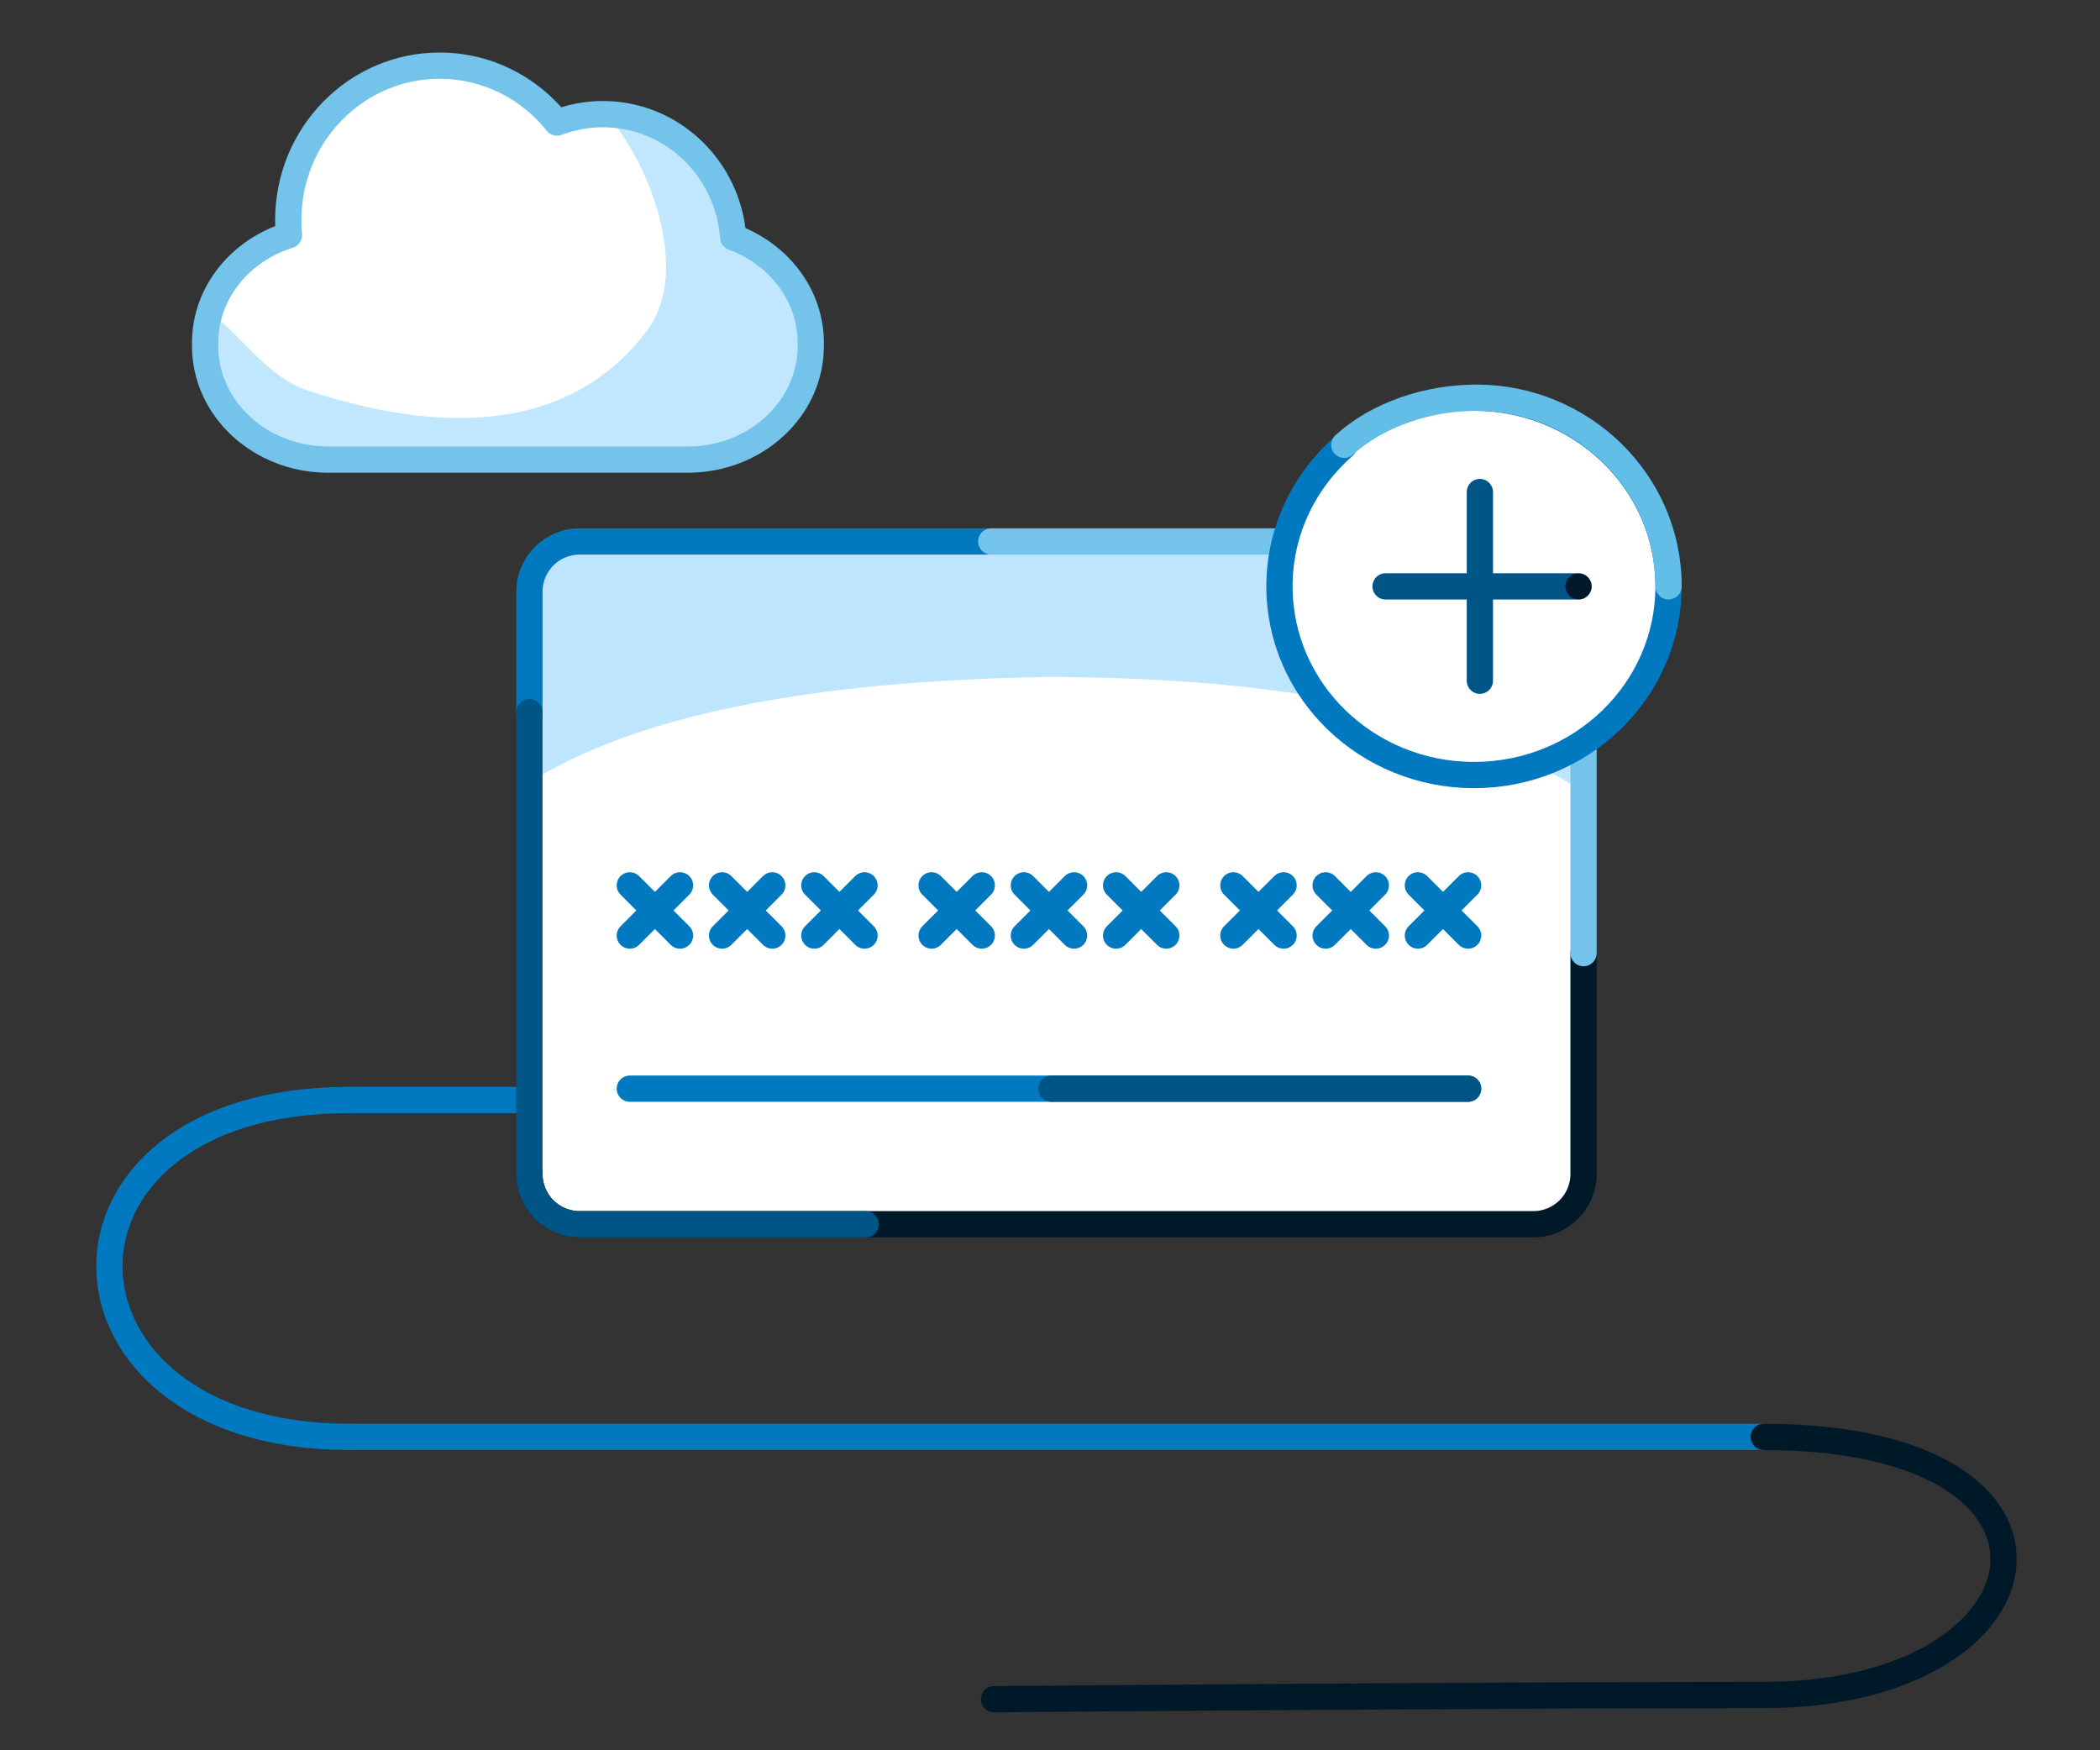 <svg width="240" height="200" viewBox="0 0 240 200" fill="none" xmlns="http://www.w3.org/2000/svg">
<rect x="0" y="0" width="240" height="200" fill="#333333" stroke="none"/>
<path d="M39.91 164.189H201.575" stroke="#0079C1" stroke-width="3" stroke-linecap="round" stroke-linejoin="round"/>
<path d="M39.91 125.694C2.764 125.694 3.97 164.189 39.91 164.189" stroke="#0079C1" stroke-width="3" stroke-linecap="round" stroke-linejoin="round"/>
<path d="M70.302 125.694H39.909" stroke="#0079C1" stroke-width="3" stroke-linecap="round" stroke-linejoin="round"/>
<path d="M201.575 164.189C240.738 164.189 235.399 193.684 201.575 193.684C167.752 193.684 113.607 194.163 113.607 194.163" stroke="#001928" stroke-width="3" stroke-linecap="round" stroke-linejoin="round"/>
<path fill-rule="evenodd" clip-rule="evenodd" d="M83.796 27.116C88.99 29.026 92.66 33.711 92.66 39.187V39.53C92.66 46.702 86.362 52.517 78.596 52.517H58.051H37.507C29.738 52.517 23.441 46.702 23.441 39.53V39.187C23.441 33.462 27.453 28.602 33.023 26.874C32.969 26.31 32.942 25.739 32.942 25.16C32.942 15.407 40.691 7.501 50.246 7.501C55.659 7.501 60.492 10.036 63.665 14.008C65.296 13.383 67.064 13.041 68.908 13.041C76.772 13.041 83.214 19.244 83.796 27.116Z" fill="white"/>
<path fill-rule="evenodd" clip-rule="evenodd" d="M74.01 37.674C66.117 48.34 52.602 50.358 35.202 44.637C30.458 43.077 27.596 38.254 23.955 35.697C23.62 36.809 23.443 37.978 23.443 39.188V39.529C23.443 46.7 29.739 52.516 37.506 52.516H58.051H78.596C86.364 52.516 92.661 46.7 92.661 39.529V39.188C92.661 33.71 88.99 29.026 83.796 27.116C83.224 19.377 76.989 13.251 69.309 13.045C74.448 18.906 78.898 31.067 74.01 37.674Z" fill="#C1E7FF"/>
<path fill-rule="evenodd" clip-rule="evenodd" d="M83.796 27.116C88.99 29.026 92.66 33.711 92.66 39.187V39.53C92.66 46.702 86.362 52.517 78.596 52.517H58.051H37.507C29.738 52.517 23.441 46.702 23.441 39.53V39.187C23.441 33.462 27.453 28.602 33.023 26.874C32.969 26.31 32.942 25.739 32.942 25.16C32.942 15.408 40.691 7.501 50.246 7.501C55.659 7.501 60.492 10.036 63.665 14.008C65.296 13.383 67.064 13.041 68.908 13.041C76.772 13.041 83.214 19.244 83.796 27.116Z" stroke="#73C3EB" stroke-width="3" stroke-linecap="round" stroke-linejoin="round"/>
<path fill-rule="evenodd" clip-rule="evenodd" d="M66.242 61.87H176.388L180.976 64.739V135.301L177.535 139.89H65.095L61.079 135.301V66.46L62.801 63.017L66.242 61.87Z" fill="white"/>
<path fill-rule="evenodd" clip-rule="evenodd" d="M60.505 89.407C72.533 81.824 92.23 77.808 119.593 77.359C147.512 77.359 167.973 81.758 180.976 90.553V67.607C180.976 64.438 178.407 61.87 175.239 61.87H66.241C63.073 61.87 60.505 64.438 60.505 67.607V89.407Z" fill="#BEE5FE"/>
<path d="M60.505 81.375V67.607C60.505 64.438 63.073 61.87 66.241 61.87H112.709" stroke="#0079C1" stroke-width="3" stroke-linecap="round" stroke-linejoin="round"/>
<path d="M180.976 108.911V134.153C180.976 137.321 178.408 139.89 175.24 139.89H98.941H66.242C63.074 139.89 60.505 137.321 60.505 134.153" stroke="#001928" stroke-width="3" stroke-linecap="round" stroke-linejoin="round"/>
<path d="M98.941 139.89H66.242C63.074 139.89 60.505 137.322 60.505 134.154V81.374" stroke="#005587" stroke-width="3" stroke-linecap="round" stroke-linejoin="round"/>
<path d="M113.283 61.87H175.24C178.408 61.87 180.976 64.438 180.976 67.607V108.911" stroke="#73C3EB" stroke-width="3" stroke-linecap="round" stroke-linejoin="round"/>
<path d="M71.979 124.4H167.782" stroke="#0079C1" stroke-width="3" stroke-linecap="round" stroke-linejoin="round"/>
<path d="M120.167 124.4H167.781" stroke="#005587" stroke-width="3" stroke-linecap="round" stroke-linejoin="round"/>
<path d="M71.979 101.167L77.715 106.903" stroke="#0079C1" stroke-width="3" stroke-linecap="round" stroke-linejoin="round"/>
<path d="M77.716 101.167L71.98 106.903" stroke="#0079C1" stroke-width="3" stroke-linecap="round" stroke-linejoin="round"/>
<path d="M82.522 101.167L88.259 106.903" stroke="#0079C1" stroke-width="3" stroke-linecap="round" stroke-linejoin="round"/>
<path d="M88.259 101.167L82.522 106.903" stroke="#0079C1" stroke-width="3" stroke-linecap="round" stroke-linejoin="round"/>
<path d="M93.066 101.167L98.802 106.903" stroke="#0079C1" stroke-width="3" stroke-linecap="round" stroke-linejoin="round"/>
<path d="M98.802 101.167L93.066 106.903" stroke="#0079C1" stroke-width="3" stroke-linecap="round" stroke-linejoin="round"/>
<path d="M106.468 101.167L112.204 106.903" stroke="#0079C1" stroke-width="3" stroke-linecap="round" stroke-linejoin="round"/>
<path d="M112.205 101.167L106.469 106.903" stroke="#0079C1" stroke-width="3" stroke-linecap="round" stroke-linejoin="round"/>
<path d="M117.012 101.167L122.748 106.903" stroke="#0079C1" stroke-width="3" stroke-linecap="round" stroke-linejoin="round"/>
<path d="M122.749 101.167L117.013 106.903" stroke="#0079C1" stroke-width="3" stroke-linecap="round" stroke-linejoin="round"/>
<path d="M127.555 101.167L133.292 106.903" stroke="#0079C1" stroke-width="3" stroke-linecap="round" stroke-linejoin="round"/>
<path d="M133.292 101.167L127.555 106.903" stroke="#0079C1" stroke-width="3" stroke-linecap="round" stroke-linejoin="round"/>
<path d="M140.958 101.167L146.695 106.903" stroke="#0079C1" stroke-width="3" stroke-linecap="round" stroke-linejoin="round"/>
<path d="M146.695 101.167L140.958 106.903" stroke="#0079C1" stroke-width="3" stroke-linecap="round" stroke-linejoin="round"/>
<path d="M151.501 101.167L157.237 106.903" stroke="#0079C1" stroke-width="3" stroke-linecap="round" stroke-linejoin="round"/>
<path d="M157.238 101.167L151.502 106.903" stroke="#0079C1" stroke-width="3" stroke-linecap="round" stroke-linejoin="round"/>
<path d="M162.045 101.167L167.781 106.903" stroke="#0079C1" stroke-width="3" stroke-linecap="round" stroke-linejoin="round"/>
<path d="M167.782 101.167L162.046 106.903" stroke="#0079C1" stroke-width="3" stroke-linecap="round" stroke-linejoin="round"/>
<path fill-rule="evenodd" clip-rule="evenodd" d="M153.583 50.978C149.064 54.924 146.224 60.642 146.224 67.003C146.224 78.91 156.178 88.562 168.456 88.562C180.734 88.562 190.688 78.91 190.688 67.003C190.688 55.097 180.734 45.445 168.456 45.445" fill="white"/>
<path d="M153.583 50.978C149.064 54.924 146.224 60.642 146.224 67.003C146.224 78.91 156.178 88.562 168.456 88.562C180.734 88.562 190.688 78.91 190.688 67.003C190.688 55.097 180.734 45.445 168.456 45.445" stroke="#0079C1" stroke-width="3" stroke-linecap="round" stroke-linejoin="round"/>
<path d="M190.688 67.004C190.688 54.943 180.666 45.445 168.746 45.445C163.194 45.445 157.459 47.35 153.634 50.835" stroke="#62BDE7" stroke-width="3" stroke-linecap="round" stroke-linejoin="round"/>
<path d="M169.129 56.225V77.784" stroke="#005587" stroke-width="3" stroke-linecap="round" stroke-linejoin="round"/>
<path d="M158.35 67.004H179.909" stroke="#005587" stroke-width="3" stroke-linecap="round" stroke-linejoin="round"/>
<path fill-rule="evenodd" clip-rule="evenodd" d="M181.909 67.004C181.909 67.832 181.237 68.504 180.409 68.504C179.581 68.504 178.909 67.832 178.909 67.004C178.909 66.175 179.581 65.504 180.409 65.504C181.237 65.504 181.909 66.175 181.909 67.004Z" fill="#001928"/>
</svg>
